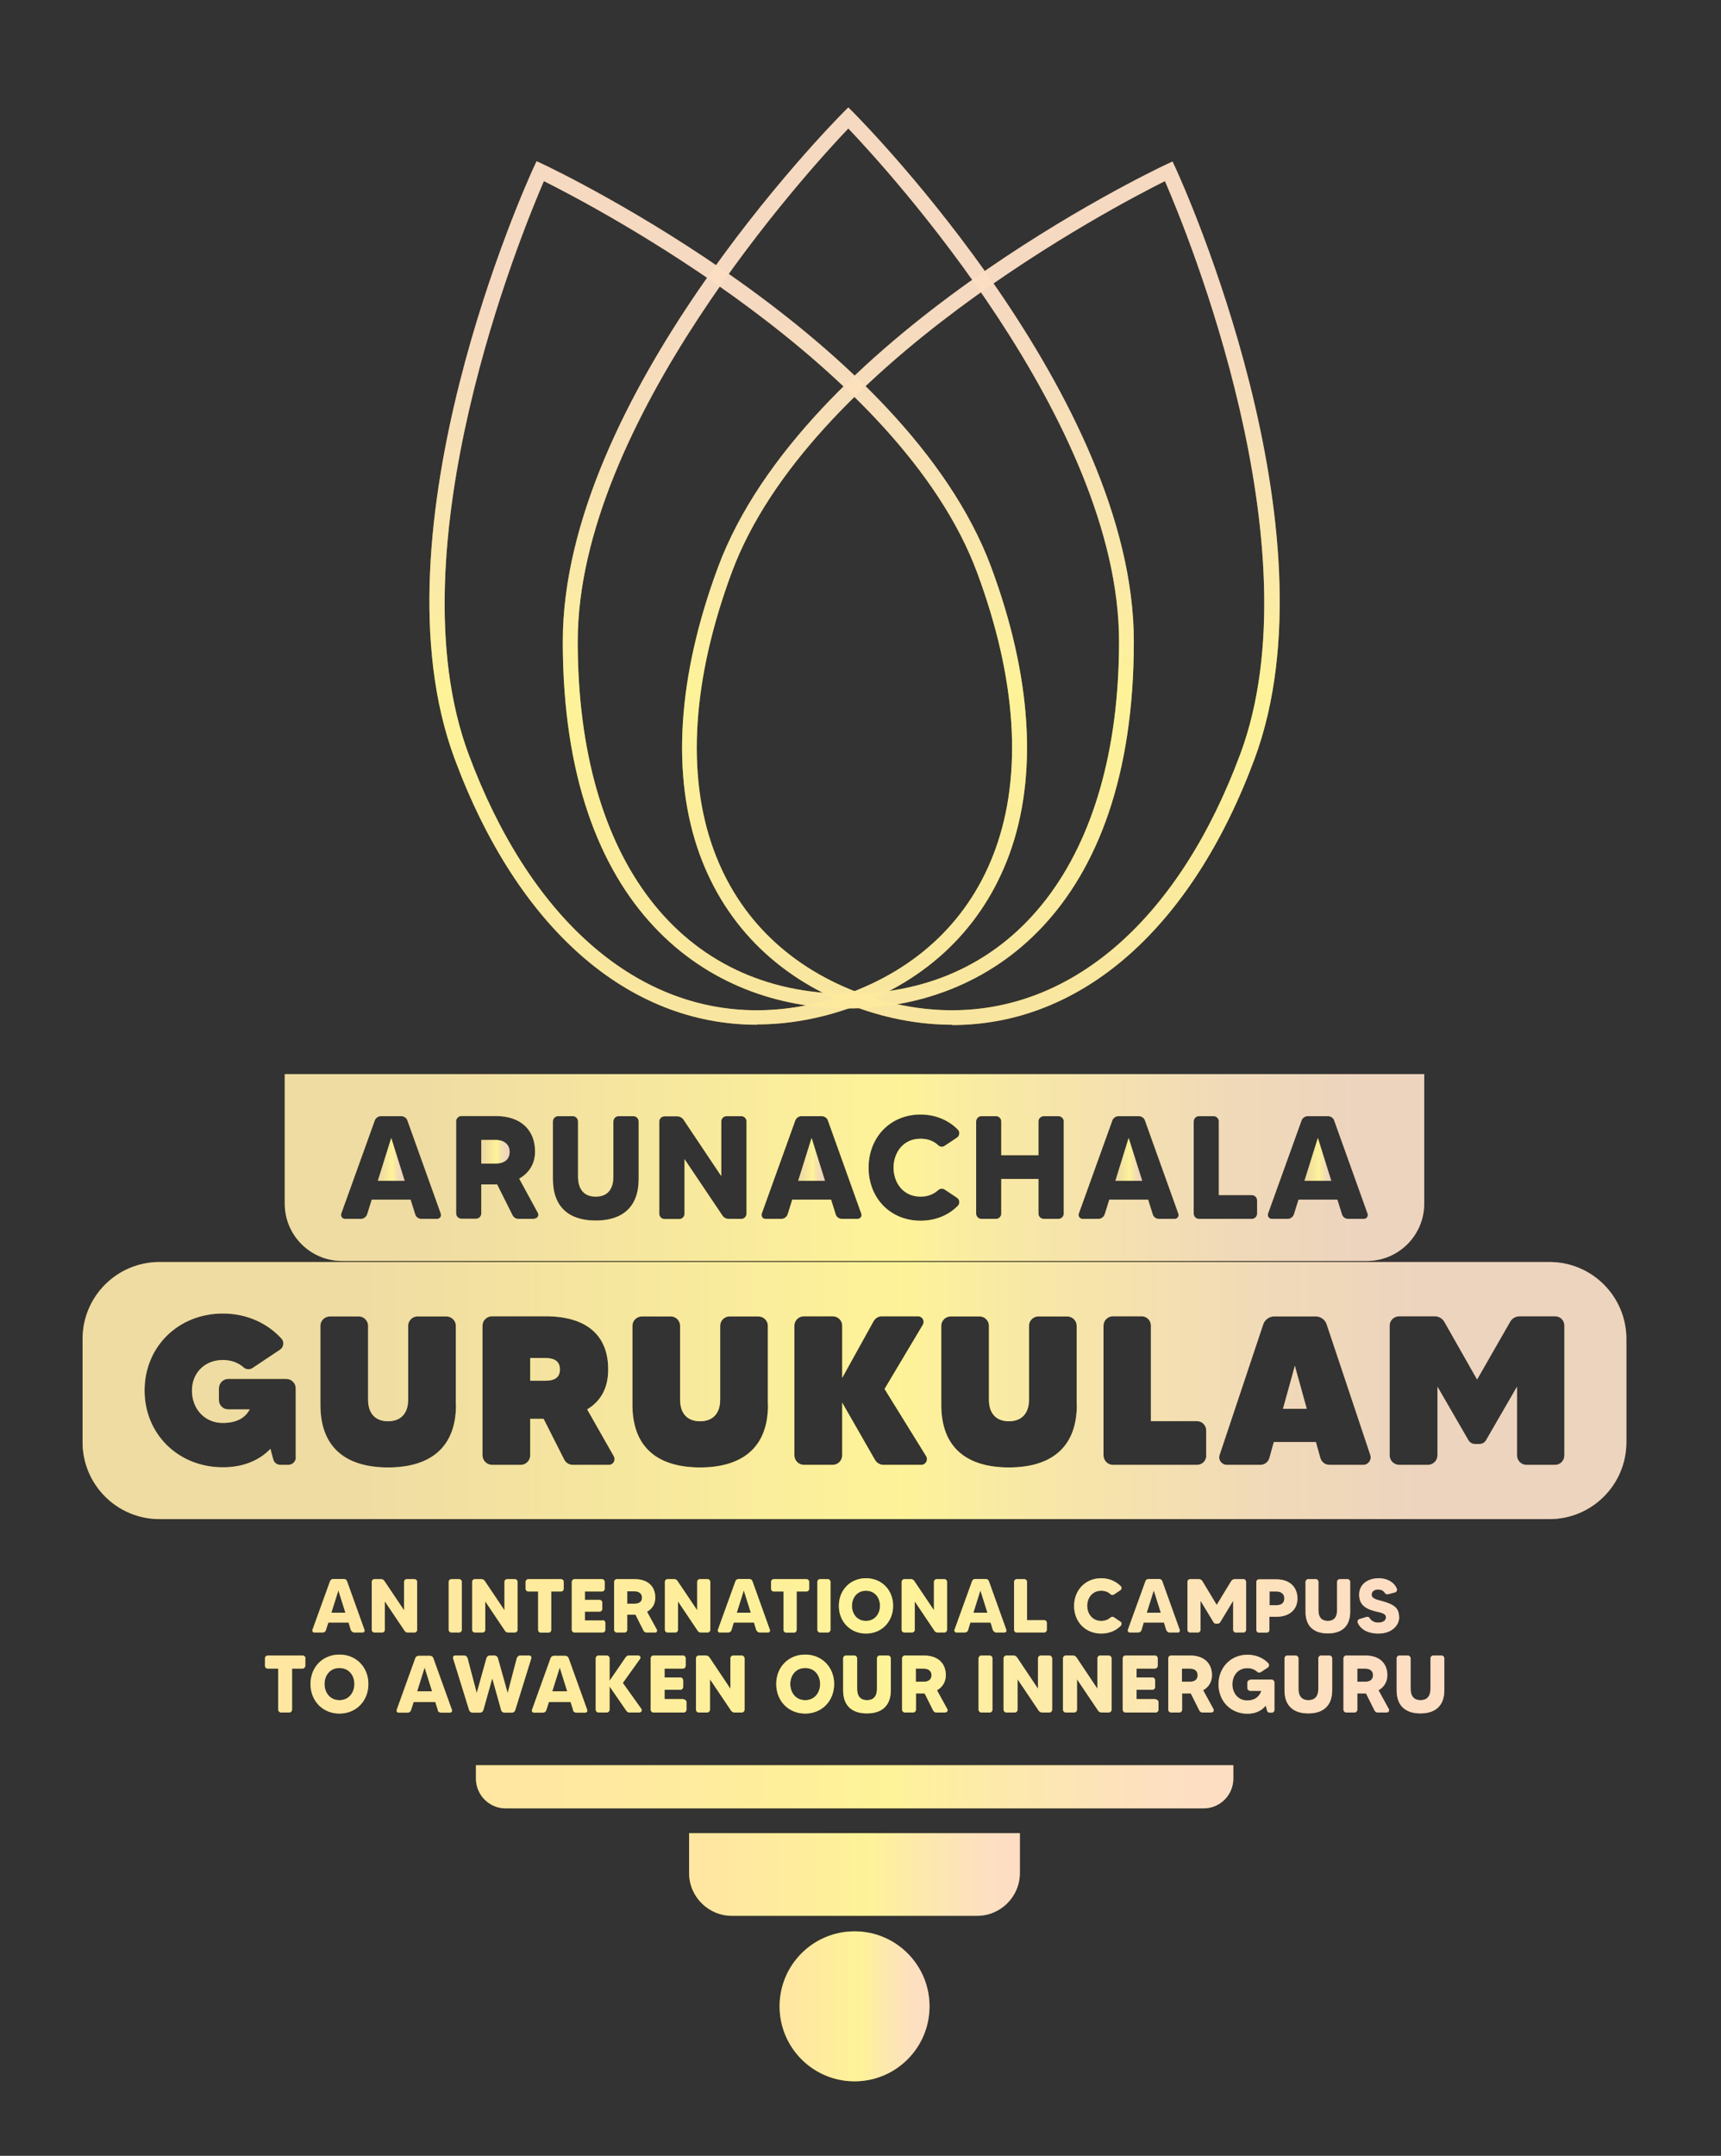 <svg xmlns="http://www.w3.org/2000/svg" xmlns:xlink="http://www.w3.org/1999/xlink" id="Layer_1" viewBox="0 0 112.96 141.46"><rect x="0" y="0" width="112.96" height="141.46" fill="#333333" stroke="none"/><defs><style>      .st0 {        fill: none;      }      .st1 {        fill: url(#linear-gradient2);      }      .st2 {        fill: url(#linear-gradient1);      }      .st3 {        fill: url(#linear-gradient9);      }      .st4 {        fill: url(#linear-gradient3);      }      .st5 {        fill: url(#linear-gradient6);      }      .st6 {        fill: url(#linear-gradient8);      }      .st7 {        fill: url(#linear-gradient7);      }      .st8 {        fill: url(#linear-gradient5);      }      .st9 {        fill: url(#linear-gradient4);      }      .st10 {        fill: url(#linear-gradient31);      }      .st11 {        fill: url(#linear-gradient30);      }      .st12 {        fill: url(#linear-gradient38);      }      .st13 {        fill: url(#linear-gradient32);      }      .st14 {        fill: url(#linear-gradient39);      }      .st15 {        fill: url(#linear-gradient34);      }      .st16 {        fill: url(#linear-gradient37);      }      .st17 {        fill: url(#linear-gradient35);      }      .st18 {        fill: url(#linear-gradient33);      }      .st19 {        fill: url(#linear-gradient36);      }      .st20 {        fill: url(#linear-gradient40);      }      .st21 {        fill: url(#linear-gradient41);      }      .st22 {        fill: url(#linear-gradient42);      }      .st23 {        fill: url(#linear-gradient46);      }      .st24 {        fill: url(#linear-gradient48);      }      .st25 {        fill: url(#linear-gradient43);      }      .st26 {        fill: url(#linear-gradient44);      }      .st27 {        fill: url(#linear-gradient47);      }      .st28 {        fill: url(#linear-gradient45);      }      .st29 {        fill: url(#linear-gradient49);      }      .st30 {        fill: url(#linear-gradient50);      }      .st31 {        fill: url(#linear-gradient51);      }      .st32 {        fill: url(#linear-gradient52);      }      .st33 {        fill: url(#linear-gradient53);      }      .st34 {        fill: url(#linear-gradient54);      }      .st35 {        fill: url(#linear-gradient55);      }      .st36 {        fill: url(#linear-gradient28);      }      .st37 {        fill: url(#linear-gradient29);      }      .st38 {        fill: url(#linear-gradient18);      }      .st39 {        fill: url(#linear-gradient13);      }      .st40 {        fill: url(#linear-gradient12);      }      .st41 {        fill: url(#linear-gradient15);      }      .st42 {        fill: url(#linear-gradient16);      }      .st43 {        fill: url(#linear-gradient11);      }      .st44 {        fill: url(#linear-gradient10);      }      .st45 {        fill: url(#linear-gradient17);      }      .st46 {        fill: url(#linear-gradient14);      }      .st47 {        fill: url(#linear-gradient19);      }      .st48 {        fill: url(#linear-gradient23);      }      .st49 {        fill: url(#linear-gradient22);      }      .st50 {        fill: url(#linear-gradient24);      }      .st51 {        fill: url(#linear-gradient25);      }      .st52 {        fill: url(#linear-gradient21);      }      .st53 {        fill: url(#linear-gradient20);      }      .st54 {        fill: url(#linear-gradient27);      }      .st55 {        fill: url(#linear-gradient26);      }      .st56 {        fill: url(#linear-gradient);      }      .st57 {        fill: #fff;      }      .st58 {        opacity: .59;      }    </style><linearGradient id="linear-gradient" x1="13.41" y1="89.86" x2="98.05" y2="89.86" gradientUnits="userSpaceOnUse"><stop offset=".11" stop-color="#ffc518" stop-opacity=".8"></stop><stop offset=".25" stop-color="#fdcf11" stop-opacity=".87"></stop><stop offset=".54" stop-color="#fce105"></stop><stop offset=".63" stop-color="#fbd221" stop-opacity=".94"></stop><stop offset=".83" stop-color="#fab856" stop-opacity=".84"></stop><stop offset=".94" stop-color="#faaf6b" stop-opacity=".8"></stop></linearGradient><linearGradient id="linear-gradient1" x1="13.41" y1="91.03" x2="98.05" y2="91.03" xlink:href="#linear-gradient"></linearGradient><linearGradient id="linear-gradient2" x1="13.41" y1="91.24" x2="98.05" y2="91.24" xlink:href="#linear-gradient"></linearGradient><linearGradient id="linear-gradient3" x1="55.69" y1="79.7" x2="55.69" y2="16.02" gradientUnits="userSpaceOnUse"><stop offset=".11" stop-color="#ffc518" stop-opacity=".9"></stop><stop offset=".14" stop-color="#fec716" stop-opacity=".91"></stop><stop offset=".54" stop-color="#fce105"></stop><stop offset=".65" stop-color="#fbd026" stop-opacity=".97"></stop><stop offset=".84" stop-color="#fab858" stop-opacity=".92"></stop><stop offset=".94" stop-color="#faaf6b" stop-opacity=".9"></stop></linearGradient><linearGradient id="linear-gradient4" x1="47.8" x2="47.8" y2="16.02" xlink:href="#linear-gradient3"></linearGradient><linearGradient id="linear-gradient5" x1="64.38" x2="64.38" y2="16.02" xlink:href="#linear-gradient3"></linearGradient><linearGradient id="linear-gradient6" x1="52.39" y1="76.08" x2="54.15" y2="76.08" gradientUnits="userSpaceOnUse"><stop offset=".11" stop-color="#ffc518" stop-opacity=".8"></stop><stop offset=".25" stop-color="#fdcf11" stop-opacity=".87"></stop><stop offset=".54" stop-color="#fce105"></stop><stop offset=".63" stop-color="#fbd221" stop-opacity=".94"></stop><stop offset=".83" stop-color="#fab856" stop-opacity=".84"></stop><stop offset=".94" stop-color="#faaf6b" stop-opacity=".8"></stop></linearGradient><linearGradient id="linear-gradient7" x1="24.8" x2="26.56" xlink:href="#linear-gradient6"></linearGradient><linearGradient id="linear-gradient8" x1="31.59" y1="75.57" x2="33.46" y2="75.57" xlink:href="#linear-gradient6"></linearGradient><linearGradient id="linear-gradient9" x1="73.21" x2="74.97" xlink:href="#linear-gradient6"></linearGradient><linearGradient id="linear-gradient10" x1="85.62" x2="87.38" xlink:href="#linear-gradient6"></linearGradient><linearGradient id="linear-gradient11" x1="18.69" y1="76.61" x2="93.49" y2="76.61" xlink:href="#linear-gradient6"></linearGradient><linearGradient id="linear-gradient12" x1="16.47" y1="105.37" x2="94.22" y2="105.37" gradientUnits="userSpaceOnUse"><stop offset=".11" stop-color="#ffc518"></stop><stop offset=".54" stop-color="#fce105"></stop><stop offset=".68" stop-color="#fbcc2e"></stop><stop offset=".85" stop-color="#fab75a"></stop><stop offset=".94" stop-color="#faaf6b"></stop></linearGradient><linearGradient id="linear-gradient13" x1="16.47" x2="94.22" xlink:href="#linear-gradient12"></linearGradient><linearGradient id="linear-gradient14" x1="16.47" x2="94.22" xlink:href="#linear-gradient12"></linearGradient><linearGradient id="linear-gradient15" x1="16.47" x2="94.22" xlink:href="#linear-gradient12"></linearGradient><linearGradient id="linear-gradient16" x1="16.47" x2="94.22" xlink:href="#linear-gradient12"></linearGradient><linearGradient id="linear-gradient17" x1="16.47" x2="94.22" xlink:href="#linear-gradient12"></linearGradient><linearGradient id="linear-gradient18" x1="16.47" x2="94.22" xlink:href="#linear-gradient12"></linearGradient><linearGradient id="linear-gradient19" x1="16.47" x2="94.22" xlink:href="#linear-gradient12"></linearGradient><linearGradient id="linear-gradient20" x1="16.47" x2="94.22" xlink:href="#linear-gradient12"></linearGradient><linearGradient id="linear-gradient21" x1="16.47" x2="94.22" xlink:href="#linear-gradient12"></linearGradient><linearGradient id="linear-gradient22" x2="94.22" xlink:href="#linear-gradient12"></linearGradient><linearGradient id="linear-gradient23" x1="16.47" y1="105.37" x2="94.22" y2="105.37" xlink:href="#linear-gradient12"></linearGradient><linearGradient id="linear-gradient24" x1="16.47" x2="94.22" xlink:href="#linear-gradient12"></linearGradient><linearGradient id="linear-gradient25" x1="16.47" x2="94.22" xlink:href="#linear-gradient12"></linearGradient><linearGradient id="linear-gradient26" x1="16.47" x2="94.22" xlink:href="#linear-gradient12"></linearGradient><linearGradient id="linear-gradient27" x1="16.47" y1="105.37" x2="94.22" y2="105.37" xlink:href="#linear-gradient12"></linearGradient><linearGradient id="linear-gradient28" x1="16.47" x2="94.22" xlink:href="#linear-gradient12"></linearGradient><linearGradient id="linear-gradient29" x1="16.47" x2="94.22" xlink:href="#linear-gradient12"></linearGradient><linearGradient id="linear-gradient30" x1="16.47" x2="94.22" xlink:href="#linear-gradient12"></linearGradient><linearGradient id="linear-gradient31" x1="16.47" y1="105.4" x2="94.22" y2="105.4" xlink:href="#linear-gradient12"></linearGradient><linearGradient id="linear-gradient32" x1="16.47" y1="105.37" x2="94.22" y2="105.37" xlink:href="#linear-gradient12"></linearGradient><linearGradient id="linear-gradient33" x1="16.47" y1="110.5" x2="94.22" y2="110.5" xlink:href="#linear-gradient12"></linearGradient><linearGradient id="linear-gradient34" x1="16.47" y1="110.5" x2="94.22" y2="110.5" xlink:href="#linear-gradient12"></linearGradient><linearGradient id="linear-gradient35" x1="16.47" y1="110.5" x2="94.22" y2="110.5" xlink:href="#linear-gradient12"></linearGradient><linearGradient id="linear-gradient36" x1="16.47" y1="110.5" x2="94.22" y2="110.5" xlink:href="#linear-gradient12"></linearGradient><linearGradient id="linear-gradient37" x1="16.47" y1="110.5" x2="94.22" y2="110.5" xlink:href="#linear-gradient12"></linearGradient><linearGradient id="linear-gradient38" x1="16.47" y1="110.5" x2="94.22" y2="110.5" xlink:href="#linear-gradient12"></linearGradient><linearGradient id="linear-gradient39" x1="16.47" y1="110.5" x2="94.22" y2="110.5" xlink:href="#linear-gradient12"></linearGradient><linearGradient id="linear-gradient40" x1="16.47" y1="110.5" x2="94.22" y2="110.5" xlink:href="#linear-gradient12"></linearGradient><linearGradient id="linear-gradient41" x1="16.47" y1="110.5" x2="94.22" y2="110.5" xlink:href="#linear-gradient12"></linearGradient><linearGradient id="linear-gradient42" x1="16.47" y1="110.53" x2="94.22" y2="110.53" xlink:href="#linear-gradient12"></linearGradient><linearGradient id="linear-gradient43" x1="16.47" y1="110.5" x2="94.22" y2="110.5" xlink:href="#linear-gradient12"></linearGradient><linearGradient id="linear-gradient44" x1="16.47" y1="110.5" x2="94.22" y2="110.5" xlink:href="#linear-gradient12"></linearGradient><linearGradient id="linear-gradient45" x1="16.47" y1="110.5" x2="94.22" y2="110.5" xlink:href="#linear-gradient12"></linearGradient><linearGradient id="linear-gradient46" x1="16.47" y1="110.5" x2="94.22" y2="110.5" xlink:href="#linear-gradient12"></linearGradient><linearGradient id="linear-gradient47" x1="16.47" y1="110.5" x2="94.22" y2="110.5" xlink:href="#linear-gradient12"></linearGradient><linearGradient id="linear-gradient48" x1="16.47" y1="110.5" x2="94.22" y2="110.5" xlink:href="#linear-gradient12"></linearGradient><linearGradient id="linear-gradient49" x1="16.47" y1="110.5" x2="94.22" y2="110.5" xlink:href="#linear-gradient12"></linearGradient><linearGradient id="linear-gradient50" x1="16.47" y1="110.53" x2="94.22" y2="110.53" xlink:href="#linear-gradient12"></linearGradient><linearGradient id="linear-gradient51" x1="16.47" y1="110.5" x2="94.22" y2="110.5" xlink:href="#linear-gradient12"></linearGradient><linearGradient id="linear-gradient52" x1="16.47" y1="110.53" x2="94.22" y2="110.53" xlink:href="#linear-gradient12"></linearGradient><linearGradient id="linear-gradient53" x1="45.23" y1="123" x2="66.94" y2="123" xlink:href="#linear-gradient12"></linearGradient><linearGradient id="linear-gradient54" x1="31.23" y1="117.25" x2="80.95" y2="117.25" xlink:href="#linear-gradient12"></linearGradient><linearGradient id="linear-gradient55" x1="51.17" y1="131.65" x2="61" y2="131.65" xlink:href="#linear-gradient12"></linearGradient></defs><g><path class="st56" d="M35.79,89.11h-.99v1.49h.99c.65,0,.96-.24.96-.74s-.31-.75-.96-.75Z"></path><polygon class="st2" points="84.21 92.44 85.77 92.44 84.99 89.62 84.21 92.44"></polygon><path class="st1" d="M101.7,82.81H10.47c-2.79,0-5.05,2.26-5.05,5.05v6.77c0,2.79,2.26,5.05,5.05,5.05h91.23c2.79,0,5.05-2.26,5.05-5.05v-6.77c0-2.79-2.26-5.05-5.05-5.05ZM19.42,95.62c0,.28-.22.5-.5.5h-.52c-.22,0-.42-.15-.47-.38l-.18-.67c-.72.75-1.77,1.21-3.12,1.21-2.92,0-5.14-2.17-5.14-5.04s2.21-5.05,5.14-5.05c1.56,0,2.92.63,3.84,1.64.21.22.15.58-.1.74l-1.8,1.2c-.2.13-.43.1-.6-.06-.36-.31-.82-.47-1.35-.47-1.16,0-2.02.83-2.02,2,0,1.24.86,2.13,2.02,2.13.84,0,1.45-.28,1.77-.89h-1.41c-.33,0-.61-.26-.61-.61v-.78c0-.33.28-.61.61-.61h3.8c.35,0,.63.28.63.61v4.53ZM29.93,92.18c0,2.9-1.8,4.11-4.46,4.11s-4.44-1.21-4.44-4.11v-5.19c0-.33.28-.61.63-.61h1.89c.33,0,.61.28.61.61v4.86c0,.89.47,1.41,1.31,1.41s1.32-.52,1.32-1.41v-4.86c0-.33.28-.61.61-.61h1.89c.35,0,.63.28.63.61v5.19ZM39.97,96.12h-2.38c-.24,0-.46-.14-.56-.35l-1.35-2.67h-.88v2.39c0,.35-.28.63-.61.63h-1.89c-.35,0-.63-.28-.63-.63v-8.51c0-.33.28-.61.63-.61h3.5c2.7,0,4.12,1.24,4.12,3.49,0,1.24-.5,2.09-1.38,2.62l1.75,3.08c.14.25-.04.56-.32.56ZM50.41,92.18c0,2.9-1.8,4.11-4.46,4.11s-4.44-1.21-4.44-4.11v-5.19c0-.33.28-.61.63-.61h1.89c.33,0,.61.28.61.61v4.86c0,.89.47,1.41,1.31,1.41s1.32-.52,1.32-1.41v-4.86c0-.33.28-.61.61-.61h1.89c.35,0,.63.28.63.61v5.19ZM60.47,96.12h-2.49c-.22,0-.43-.13-.54-.31l-2.16-3.77v3.45c0,.35-.28.63-.63.63h-1.88c-.35,0-.63-.28-.63-.63v-8.51c0-.33.28-.61.63-.61h1.88c.35,0,.63.28.63.61v3.43l2.06-3.72c.11-.19.31-.32.54-.32h2.38c.28,0,.46.32.31.56l-2.51,4.21,2.73,4.41c.15.25-.03.57-.32.57ZM70.68,92.18c0,2.9-1.8,4.11-4.46,4.11s-4.44-1.21-4.44-4.11v-5.19c0-.33.28-.61.63-.61h1.89c.33,0,.61.28.61.61v4.86c0,.89.47,1.41,1.31,1.41s1.32-.52,1.32-1.41v-4.86c0-.33.28-.61.61-.61h1.89c.35,0,.63.28.63.61v5.19ZM79.18,95.49c0,.35-.26.63-.61.63h-5.53c-.33,0-.61-.28-.61-.63v-8.51c0-.33.28-.61.61-.61h1.89c.35,0,.61.28.61.61v6.27h3.02c.35,0,.61.28.61.61v1.63ZM89.47,96.12h-2.21c-.28,0-.52-.18-.6-.46l-.29-1.04h-2.76l-.29,1.04c-.07.28-.32.46-.6.46h-2.2c-.33,0-.58-.33-.47-.65l2.87-8.59c.11-.29.39-.5.71-.5h2.73c.32,0,.61.21.71.5l2.87,8.59c.11.32-.13.65-.46.65ZM102.68,95.49c0,.35-.26.63-.61.63h-1.89c-.33,0-.61-.28-.61-.63v-4.5l-2.03,3.51c-.08.15-.25.25-.43.25h-.31c-.17,0-.33-.1-.42-.25l-2.03-3.51v4.5c0,.35-.28.63-.63.63h-1.88c-.35,0-.63-.28-.63-.63v-8.51c0-.33.28-.61.63-.61h2.33c.26,0,.51.14.64.38l2.14,3.77,2.16-3.77c.12-.24.38-.38.64-.38h2.32c.35,0,.61.28.61.61v8.51Z"></path></g><g><path class="st4" d="M55.68,66.17c-9.06,0-18.74-6.32-18.74-24.08,0-16.01,17.64-33.93,18.39-34.69l.35-.35.35.35c.75.76,18.39,18.68,18.39,34.69,0,17.75-9.68,24.08-18.74,24.08ZM55.68,8.43c-2.52,2.64-17.76,19.26-17.76,33.66s6.81,23.12,17.76,23.12c10.96,0,17.77-8.86,17.77-23.12,0-14.41-15.25-31.02-17.77-33.66Z"></path><path class="st9" d="M49.68,67.24c-8.49,0-15.72-6.36-19.84-17.45-5.59-15.05,4.73-37.8,5.17-38.76l.21-.45.45.21c.97.46,23.8,11.39,29.39,26.43,2.66,7.17,3.07,13.69,1.19,18.84-1.75,4.78-5.34,8.26-10.4,10.06-2.05.73-4.13,1.1-6.17,1.1ZM35.7,11.88c-1.44,3.33-9.97,24.05-4.95,37.59,3.97,10.69,10.87,16.82,18.92,16.82,1.93,0,3.9-.35,5.84-1.04,4.77-1.7,8.17-4.98,9.81-9.49,1.81-4.95,1.4-11.24-1.19-18.2-5.03-13.54-25.15-24.04-28.44-25.68Z"></path><path class="st8" d="M62.5,67.24s0,0,0,0c-2.05,0-4.12-.37-6.17-1.1-5.06-1.8-8.65-5.28-10.4-10.06-1.88-5.16-1.47-11.67,1.19-18.84,5.59-15.05,28.42-25.98,29.39-26.43l.45-.21.21.45c.44.96,10.76,23.71,5.17,38.76-4.12,11.09-11.35,17.45-19.84,17.45ZM76.47,11.88c-3.29,1.64-23.41,12.14-28.44,25.68-2.58,6.96-3,13.25-1.19,18.2,1.64,4.5,5.04,7.78,9.81,9.49,1.94.69,3.91,1.04,5.84,1.04,8.06,0,14.95-6.13,18.92-16.82,5.03-13.54-3.5-34.26-4.95-37.59Z"></path></g><g><polygon class="st5" points="52.39 77.48 54.15 77.48 53.27 74.67 52.39 77.48"></polygon><polygon class="st7" points="24.8 77.48 26.56 77.48 25.68 74.67 24.8 77.48"></polygon><path class="st6" d="M32.53,74.8h-.94v1.55h.94c.48,0,.92-.2.92-.77,0-.5-.38-.78-.92-.78Z"></path><polygon class="st3" points="73.21 77.48 74.97 77.48 74.08 74.67 73.21 77.48"></polygon><polygon class="st44" points="85.62 77.48 87.38 77.48 86.5 74.67 85.62 77.48"></polygon><path class="st43" d="M89.72,70.48H18.69v8.5c0,2.08,1.69,3.76,3.76,3.76h67.27c2.08,0,3.76-1.69,3.76-3.76v-8.5h-3.76ZM28.7,79.98h-1.04c-.19,0-.36-.12-.41-.3l-.3-.96h-2.55l-.3.96c-.06.17-.22.3-.41.3h-1.05c-.17,0-.3-.17-.24-.35l2.2-6.11c.06-.16.22-.28.4-.28h1.34c.18,0,.35.12.4.28l2.19,6.11c.07.17-.06.35-.24.35ZM35.08,79.98h-1.06c-.16,0-.31-.1-.38-.24l-1.01-2.02s-.07,0-.1,0h-.94v1.9c0,.19-.15.35-.34.35h-.96c-.19,0-.35-.15-.35-.35v-6.04c0-.19.15-.35.35-.35h2.24c1.71,0,2.59.97,2.59,2.33,0,.8-.39,1.41-1.04,1.78l1.22,2.24c.1.17-.03.38-.22.38ZM41.92,77.36c0,1.84-1.06,2.73-2.82,2.73s-2.81-.89-2.81-2.73v-3.77c0-.19.15-.35.34-.35h.97c.18,0,.34.15.34.35v3.6c0,.89.43,1.33,1.16,1.33s1.16-.43,1.16-1.33v-3.6c0-.19.15-.35.35-.35h.96c.19,0,.35.15.35.35v3.77ZM49,79.63c0,.19-.15.35-.34.35h-.83c-.17,0-.34-.09-.42-.23l-2.48-3.69v3.58c0,.19-.15.35-.34.35h-.97c-.19,0-.35-.15-.35-.35v-6.04c0-.19.15-.35.35-.35h.83c.17,0,.33.09.42.23l2.47,3.69v-3.58c0-.19.15-.35.35-.35h.97c.18,0,.34.15.34.35v6.04ZM56.3,79.98h-1.04c-.19,0-.36-.12-.41-.3l-.3-.96h-2.55l-.3.96c-.06.17-.22.3-.41.3h-1.05c-.17,0-.3-.17-.24-.35l2.2-6.11c.06-.16.22-.28.4-.28h1.34c.18,0,.35.12.4.28l2.19,6.11c.07.17-.06.35-.24.35ZM60.42,78.52c.49,0,.88-.17,1.16-.43.13-.11.29-.12.42-.04l.81.54c.18.12.21.37.06.53-.61.62-1.46.98-2.45.98-1.99,0-3.41-1.49-3.41-3.48s1.42-3.49,3.41-3.49c.99,0,1.85.38,2.45.99.15.15.12.41-.06.53l-.81.54c-.13.09-.3.07-.42-.04-.28-.27-.67-.43-1.16-.43-1.17,0-1.77.95-1.77,1.9s.6,1.9,1.77,1.9ZM69.82,79.63c0,.19-.15.35-.35.35h-.96c-.19,0-.35-.15-.35-.35v-2.27h-2.44v2.27c0,.19-.15.35-.34.35h-.97c-.18,0-.34-.15-.34-.35v-6.04c0-.19.15-.35.34-.35h.97c.18,0,.34.15.34.35v2.21h2.44v-2.21c0-.19.15-.35.35-.35h.96c.19,0,.35.15.35.35v6.04ZM77.11,79.98h-1.04c-.19,0-.36-.12-.41-.3l-.3-.96h-2.55l-.3.96c-.06.17-.22.3-.41.3h-1.05c-.17,0-.3-.17-.24-.35l2.2-6.11c.06-.16.22-.28.4-.28h1.34c.18,0,.35.12.4.28l2.19,6.11c.07.17-.06.35-.24.35ZM82.51,79.63c0,.19-.15.35-.34.35h-3.48c-.18,0-.34-.15-.34-.35v-6.04c0-.19.15-.35.34-.35h.97c.18,0,.34.15.34.35v4.83h2.17c.18,0,.34.15.34.35v.87ZM89.53,79.98h-1.04c-.19,0-.36-.12-.41-.3l-.3-.96h-2.55l-.3.96c-.06.17-.22.3-.41.3h-1.05c-.17,0-.3-.17-.24-.35l2.2-6.11c.06-.16.22-.28.4-.28h1.34c.18,0,.35.12.4.28l2.19,6.11c.07.17-.06.35-.24.35Z"></path></g><g><path class="st40" d="M23.03,106.97l-.15-.5h-1.33l-.16.5c-.03.09-.11.15-.21.15h-.55c-.09,0-.15-.09-.12-.18l1.15-3.18c.03-.09.12-.15.21-.15h.7c.1,0,.18.06.21.15l1.14,3.18c.04.09-.03.18-.12.18h-.54c-.1,0-.19-.07-.22-.15ZM22.67,105.82l-.46-1.46-.46,1.46h.92Z"></path><path class="st39" d="M26.7,103.62h.5c.1,0,.18.08.18.18v3.14c0,.1-.08.18-.18.18h-.43c-.09,0-.18-.04-.22-.12l-1.29-1.92v1.86c0,.1-.08.18-.18.18h-.5c-.1,0-.18-.08-.18-.18v-3.14c0-.1.08-.18.18-.18h.43c.09,0,.17.04.22.12l1.29,1.92v-1.86c0-.1.08-.18.18-.18Z"></path><path class="st46" d="M29.63,103.62h.5c.1,0,.18.08.18.18v3.14c0,.1-.08.18-.18.18h-.5c-.1,0-.18-.08-.18-.18v-3.14c0-.1.08-.18.18-.18Z"></path><path class="st41" d="M33.29,103.62h.5c.1,0,.18.08.18.18v3.14c0,.1-.08.18-.18.18h-.43c-.09,0-.18-.04-.22-.12l-1.29-1.92v1.86c0,.1-.08.18-.18.18h-.5c-.1,0-.18-.08-.18-.18v-3.14c0-.1.08-.18.18-.18h.43c.09,0,.17.04.22.12l1.29,1.92v-1.86c0-.1.08-.18.18-.18Z"></path><path class="st42" d="M37,103.8v.45c0,.1-.08.18-.18.18h-.64v2.52c0,.1-.08.18-.18.18h-.5c-.1,0-.18-.08-.18-.18v-2.52h-.64c-.1,0-.18-.08-.18-.18v-.45c0-.1.08-.18.18-.18h2.14c.1,0,.18.08.18.18Z"></path><path class="st45" d="M39.55,106.31c.1,0,.18.08.18.18v.45c0,.1-.08.18-.18.18h-1.84c-.1,0-.18-.08-.18-.18v-3.14c0-.1.08-.18.18-.18h1.8c.1,0,.18.08.18.18v.45c0,.1-.08.18-.18.18h-1.12v.55h.96c.1,0,.18.08.18.18v.41c0,.1-.08.18-.18.18h-.96v.58h1.17Z"></path><path class="st38" d="M42.99,107.12h-.55c-.09,0-.16-.05-.2-.12l-.53-1.05s-.04,0-.05,0h-.49v.99c0,.1-.08.18-.18.18h-.5c-.1,0-.18-.08-.18-.18v-3.14c0-.1.08-.18.18-.18h1.17c.89,0,1.35.5,1.35,1.21,0,.42-.2.74-.54.93l.64,1.17c.05.09-.01.2-.12.2ZM41.17,105.23h.49c.25,0,.48-.1.48-.4,0-.26-.2-.41-.48-.41h-.49v.81Z"></path><path class="st47" d="M45.94,103.62h.5c.1,0,.18.08.18.18v3.14c0,.1-.08.18-.18.18h-.43c-.09,0-.18-.04-.22-.12l-1.29-1.92v1.86c0,.1-.08.18-.18.18h-.5c-.1,0-.18-.08-.18-.18v-3.14c0-.1.08-.18.18-.18h.43c.09,0,.17.04.22.12l1.29,1.92v-1.86c0-.1.08-.18.18-.18Z"></path><path class="st53" d="M49.64,106.97l-.15-.5h-1.33l-.15.5c-.03.09-.12.15-.22.15h-.55c-.09,0-.15-.09-.12-.18l1.15-3.18c.03-.09.12-.15.21-.15h.7c.1,0,.18.06.21.15l1.14,3.18c.04.09-.03.18-.12.18h-.54c-.1,0-.19-.07-.22-.15ZM49.28,105.82l-.46-1.46-.46,1.46h.92Z"></path><path class="st52" d="M53.11,103.8v.45c0,.1-.08.18-.18.18h-.64v2.52c0,.1-.08.18-.18.18h-.5c-.1,0-.18-.08-.18-.18v-2.52h-.64c-.1,0-.18-.08-.18-.18v-.45c0-.1.08-.18.18-.18h2.14c.1,0,.18.08.18.18Z"></path><path class="st49" d="M53.83,103.62h.5c.1,0,.18.08.18.18v3.14c0,.1-.08.18-.18.18h-.5c-.1,0-.18-.08-.18-.18v-3.14c0-.1.08-.18.18-.18Z"></path><path class="st48" d="M58.62,105.37c0,1.04-.75,1.82-1.78,1.82s-1.78-.78-1.78-1.82.75-1.81,1.78-1.81,1.78.77,1.78,1.81ZM57.76,105.37c0-.5-.31-.99-.92-.99s-.92.49-.92.99.31.99.92.99.92-.5.92-.99Z"></path><path class="st50" d="M61.48,103.62h.5c.1,0,.18.08.18.18v3.14c0,.1-.08.18-.18.18h-.43c-.09,0-.18-.04-.22-.12l-1.29-1.92v1.86c0,.1-.08.18-.18.18h-.5c-.1,0-.18-.08-.18-.18v-3.14c0-.1.08-.18.18-.18h.43c.09,0,.17.04.22.12l1.29,1.92v-1.86c0-.1.08-.18.18-.18Z"></path><path class="st51" d="M65.17,106.97l-.15-.5h-1.33l-.15.5c-.03.09-.12.15-.22.15h-.54c-.09,0-.16-.09-.13-.18l1.15-3.18c.03-.09.11-.15.21-.15h.69c.1,0,.18.06.21.15l1.14,3.18c.04.09-.03.18-.12.18h-.54c-.1,0-.18-.07-.21-.15ZM64.81,105.82l-.46-1.46-.46,1.46h.92Z"></path><path class="st55" d="M68.54,106.31c.1,0,.17.08.17.18v.45c0,.1-.08.18-.17.18h-1.81c-.1,0-.17-.08-.17-.18v-3.14c0-.1.08-.18.17-.18h.5c.1,0,.18.08.18.18v2.51h1.13Z"></path><path class="st54" d="M72.89,106.14c.07-.06.15-.07.22-.02l.42.28c.1.06.11.19.03.28-.31.32-.76.51-1.28.51-1.04,0-1.78-.77-1.78-1.81s.74-1.82,1.78-1.82c.52,0,.96.2,1.28.52.08.08.07.21-.03.27l-.42.28c-.07.04-.15.04-.22-.02-.14-.14-.35-.23-.61-.23-.61,0-.92.5-.92.99s.31.99.92.99c.26,0,.46-.09.61-.22Z"></path><path class="st36" d="M76.55,106.97l-.15-.5h-1.33l-.15.5c-.03.09-.12.15-.22.15h-.54c-.09,0-.16-.09-.13-.18l1.15-3.18c.03-.09.11-.15.21-.15h.69c.1,0,.18.06.21.15l1.14,3.18c.04.09-.03.18-.12.18h-.54c-.1,0-.18-.07-.21-.15ZM76.19,105.82l-.46-1.46-.46,1.46h.92Z"></path><path class="st37" d="M81.04,103.62h.58c.1,0,.17.08.17.18v3.14c0,.1-.08.18-.17.18h-.51c-.1,0-.17-.08-.17-.18v-1.9l-.86,1.42c-.04.05-.09.08-.15.08h-.12c-.06,0-.12-.03-.15-.08l-.86-1.42v1.9c0,.1-.08.18-.18.18h-.5c-.1,0-.18-.08-.18-.18v-3.14c0-.1.08-.18.18-.18h.57c.1,0,.18.05.23.13l.94,1.56.95-1.56c.05-.08.14-.13.23-.13Z"></path><path class="st11" d="M85.16,104.88c0,.83-.63,1.21-1.39,1.21h-.45v.86c0,.1-.08.18-.18.18h-.5c-.1,0-.18-.08-.18-.18v-3.14c0-.1.08-.18.18-.18h1.13c.87,0,1.39.5,1.39,1.26ZM84.3,104.88c0-.27-.19-.45-.52-.45h-.45v.9h.45c.31,0,.52-.14.52-.45Z"></path><path class="st10" d="M88.44,103.62c.1,0,.18.08.18.18v1.96c0,.96-.55,1.42-1.47,1.42s-1.46-.47-1.46-1.42v-1.96c0-.1.08-.18.17-.18h.5c.1,0,.18.08.18.18v1.87c0,.47.23.69.61.69s.61-.22.61-.69v-1.87c0-.1.08-.18.18-.18h.5Z"></path><path class="st13" d="M91.84,106.1c0,.57-.5,1.09-1.37,1.09-.58,0-1.13-.2-1.35-.71-.04-.1.01-.21.11-.24l.46-.14c.08-.02.17,0,.21.08.09.15.27.29.56.29s.51-.12.51-.35c0-.26-.34-.3-.74-.4-.7-.18-1.02-.5-1.02-1.08,0-.68.56-1.08,1.29-1.08.53,0,.99.24,1.18.68.04.1-.01.22-.12.25l-.46.12c-.08.01-.15-.01-.2-.08-.07-.12-.21-.23-.45-.23-.25,0-.42.13-.42.34,0,.28.42.34.69.42.86.24,1.11.5,1.11,1.06Z"></path><path class="st18" d="M20.04,108.82v.48c0,.1-.09.19-.19.19h-.68v2.69c0,.11-.09.19-.19.19h-.53c-.1,0-.19-.09-.19-.19v-2.69h-.68c-.11,0-.19-.09-.19-.19v-.48c0-.11.09-.19.19-.19h2.28c.11,0,.19.09.19.19Z"></path><path class="st15" d="M24.18,110.5c0,1.11-.8,1.94-1.9,1.94s-1.9-.83-1.9-1.94.8-1.93,1.9-1.93,1.9.83,1.9,1.93ZM23.26,110.5c0-.53-.33-1.05-.98-1.05s-.98.52-.98,1.05.33,1.06.98,1.06.98-.53.98-1.06Z"></path><path class="st17" d="M28.74,112.21l-.17-.53h-1.42l-.17.53c-.03.1-.12.17-.23.17h-.58c-.1,0-.17-.1-.13-.19l1.22-3.39c.03-.09.12-.15.22-.15h.74c.1,0,.19.06.22.15l1.22,3.39c.04.1-.03.19-.13.19h-.58c-.11,0-.2-.07-.23-.17ZM28.36,110.98l-.49-1.56-.49,1.56h.98Z"></path><path class="st19" d="M34.15,108.63h.58c.1,0,.17.09.14.19l-1.05,3.39c-.03.1-.12.17-.22.17h-.49c-.1,0-.2-.07-.22-.18l-.58-2.07-.58,2.07c-.03.11-.12.18-.23.18h-.48c-.11,0-.2-.07-.23-.17l-1.05-3.39c-.03-.1.04-.19.14-.19h.58c.11,0,.2.07.23.18l.6,2.28.64-2.29c.03-.1.12-.17.23-.17h.29c.11,0,.2.07.23.17l.64,2.29.6-2.28c.03-.1.12-.18.23-.18Z"></path><path class="st16" d="M37.62,112.21l-.17-.53h-1.42l-.17.53c-.03.1-.12.17-.23.17h-.58c-.1,0-.17-.1-.13-.19l1.22-3.39c.03-.09.12-.15.22-.15h.74c.1,0,.19.06.22.15l1.22,3.39c.04.1-.03.19-.13.19h-.58c-.11,0-.2-.07-.23-.17ZM37.23,110.98l-.49-1.56-.49,1.56h.98Z"></path><path class="st12" d="M41.98,112.37h-.66c-.08,0-.15-.04-.2-.1l-1.11-1.61v1.52c0,.11-.09.19-.19.19h-.53c-.11,0-.19-.09-.19-.19v-3.36c0-.11.09-.19.19-.19h.53c.11,0,.19.09.19.19v1.47l1.07-1.56c.05-.06.12-.1.2-.1h.61c.12,0,.19.13.12.22l-1.13,1.58,1.22,1.71c.06.09,0,.22-.12.22Z"></path><path class="st14" d="M44.87,111.51c.11,0,.19.09.19.19v.48c0,.11-.09.19-.19.19h-1.97c-.11,0-.19-.09-.19-.19v-3.36c0-.11.09-.19.19-.19h1.92c.11,0,.19.09.19.19v.48c0,.1-.09.19-.19.19h-1.2v.58h1.03c.11,0,.19.09.19.19v.43c0,.11-.09.19-.19.19h-1.03v.61h1.24Z"></path><path class="st20" d="M48.14,108.63h.54c.1,0,.19.09.19.19v3.36c0,.11-.09.19-.19.19h-.46c-.1,0-.19-.05-.24-.13l-1.38-2.05v1.99c0,.11-.09.19-.19.19h-.54c-.11,0-.19-.09-.19-.19v-3.36c0-.11.09-.19.19-.19h.46c.1,0,.18.05.24.13l1.37,2.05v-1.99c0-.11.09-.19.19-.19Z"></path><path class="st21" d="M54.75,110.5c0,1.11-.8,1.94-1.9,1.94s-1.9-.83-1.9-1.94.8-1.93,1.9-1.93,1.9.83,1.9,1.93ZM53.83,110.5c0-.53-.33-1.05-.98-1.05s-.98.52-.98,1.05.33,1.06.98,1.06.98-.53.98-1.06Z"></path><path class="st22" d="M58.28,108.63c.11,0,.19.09.19.19v2.09c0,1.02-.59,1.52-1.57,1.52s-1.56-.5-1.56-1.52v-2.09c0-.11.09-.19.19-.19h.54c.1,0,.19.09.19.19v2c0,.5.24.74.65.74s.65-.24.65-.74v-2c0-.11.09-.19.19-.19h.53Z"></path><path class="st25" d="M62.05,112.37h-.59c-.09,0-.17-.05-.21-.13l-.56-1.12s-.04,0-.05,0h-.52v1.06c0,.11-.09.19-.19.19h-.53c-.11,0-.19-.09-.19-.19v-3.36c0-.11.09-.19.19-.19h1.24c.95,0,1.44.54,1.44,1.29,0,.44-.22.79-.58.99l.68,1.24c.05.1-.02.21-.12.21ZM60.11,110.35h.52c.27,0,.51-.11.51-.43,0-.28-.21-.43-.51-.43h-.52v.86Z"></path><path class="st26" d="M64.42,108.63h.53c.11,0,.19.09.19.19v3.36c0,.11-.09.19-.19.19h-.53c-.11,0-.19-.09-.19-.19v-3.36c0-.11.09-.19.19-.19Z"></path><path class="st28" d="M68.33,108.63h.54c.1,0,.19.09.19.19v3.36c0,.11-.09.19-.19.19h-.46c-.1,0-.19-.05-.24-.13l-1.38-2.05v1.99c0,.11-.09.19-.19.19h-.54c-.11,0-.19-.09-.19-.19v-3.36c0-.11.09-.19.19-.19h.46c.1,0,.18.05.24.13l1.37,2.05v-1.99c0-.11.09-.19.19-.19Z"></path><path class="st23" d="M72.23,108.63h.54c.1,0,.19.09.19.19v3.36c0,.11-.09.19-.19.19h-.46c-.1,0-.19-.05-.24-.13l-1.38-2.05v1.99c0,.11-.09.19-.19.19h-.54c-.11,0-.19-.09-.19-.19v-3.36c0-.11.09-.19.19-.19h.46c.1,0,.18.05.24.13l1.37,2.05v-1.99c0-.11.09-.19.19-.19Z"></path><path class="st27" d="M75.85,111.51c.11,0,.19.09.19.19v.48c0,.11-.09.19-.19.19h-1.97c-.11,0-.19-.09-.19-.19v-3.36c0-.11.09-.19.19-.19h1.92c.11,0,.19.09.19.19v.48c0,.1-.09.19-.19.19h-1.2v.58h1.03c.11,0,.19.09.19.19v.43c0,.11-.09.19-.19.19h-1.03v.61h1.24Z"></path><path class="st24" d="M79.52,112.37h-.59c-.09,0-.17-.05-.21-.13l-.56-1.12s-.04,0-.05,0h-.52v1.06c0,.11-.09.19-.19.19h-.53c-.11,0-.19-.09-.19-.19v-3.36c0-.11.09-.19.19-.19h1.24c.95,0,1.44.54,1.44,1.29,0,.44-.22.79-.58.99l.68,1.24c.05.1-.02.21-.12.21ZM77.58,110.35h.52c.27,0,.51-.11.51-.43,0-.28-.21-.43-.51-.43h-.52v.86Z"></path><path class="st29" d="M82.07,110.21h1.39c.1,0,.19.09.19.19v1.81c0,.09-.08.17-.17.17h-.15c-.07,0-.14-.05-.16-.12l-.09-.34c-.27.33-.66.53-1.2.53-1.11,0-1.9-.83-1.9-1.93s.8-1.94,1.9-1.94c.55,0,1.03.21,1.36.55.08.09.07.23-.03.29l-.45.3c-.07.05-.17.04-.24-.02-.16-.15-.37-.24-.65-.24-.65,0-.98.53-.98,1.06s.33,1.06.98,1.06c.51,0,.8-.27.92-.63h-.73c-.1,0-.19-.09-.19-.19v-.34c0-.11.09-.19.19-.19Z"></path><path class="st30" d="M87.25,108.63c.11,0,.19.09.19.19v2.09c0,1.02-.59,1.52-1.57,1.52s-1.56-.5-1.56-1.52v-2.09c0-.11.09-.19.19-.19h.54c.1,0,.19.09.19.19v2c0,.5.24.74.65.74s.65-.24.65-.74v-2c0-.11.09-.19.19-.19h.53Z"></path><path class="st31" d="M91.02,112.37h-.59c-.09,0-.17-.05-.21-.13l-.56-1.12s-.04,0-.05,0h-.52v1.06c0,.11-.09.19-.19.19h-.53c-.11,0-.19-.09-.19-.19v-3.36c0-.11.09-.19.19-.19h1.25c.95,0,1.44.54,1.44,1.29,0,.44-.22.79-.58.99l.68,1.24c.05.1-.02.21-.12.21ZM89.09,110.35h.52c.27,0,.51-.11.51-.43,0-.28-.21-.43-.51-.43h-.52v.86Z"></path><path class="st32" d="M94.61,108.63c.11,0,.19.09.19.19v2.09c0,1.02-.59,1.52-1.57,1.52s-1.56-.5-1.56-1.52v-2.09c0-.11.09-.19.19-.19h.54c.1,0,.19.09.19.19v2c0,.5.24.74.65.74s.65-.24.65-.74v-2c0-.11.09-.19.19-.19h.53Z"></path></g><path class="st33" d="M45.23,120.29h21.71v2.61c0,1.55-1.26,2.81-2.81,2.81h-16.09c-1.55,0-2.81-1.26-2.81-2.81v-2.61Z"></path><path class="st34" d="M31.23,115.83h49.72v.88c0,1.08-.88,1.95-1.95,1.95h-45.81c-1.08,0-1.95-.88-1.95-1.95v-.88h0Z"></path><path class="st0" d="M19.1,99.32h73.97c3.64,0,6.59,2.95,6.59,6.59v8.77H12.51v-8.77c0-3.64,2.95-6.59,6.59-6.59Z" transform="translate(112.17 213.99) rotate(180)"></path><circle class="st35" cx="56.09" cy="131.65" r="4.92"></circle><g class="st58"><g><path class="st57" d="M35.79,89.11h-.99v1.49h.99c.65,0,.96-.24.96-.74s-.31-.75-.96-.75Z"></path><polygon class="st57" points="84.21 92.44 85.77 92.44 84.99 89.62 84.21 92.44"></polygon><path class="st57" d="M101.7,82.81H10.47c-2.79,0-5.05,2.26-5.05,5.05v6.77c0,2.79,2.26,5.05,5.05,5.05h91.23c2.79,0,5.05-2.26,5.05-5.05v-6.77c0-2.79-2.26-5.05-5.05-5.05ZM19.42,95.62c0,.28-.22.5-.5.5h-.52c-.22,0-.42-.15-.47-.38l-.18-.67c-.72.75-1.77,1.21-3.12,1.21-2.92,0-5.14-2.17-5.14-5.04s2.21-5.05,5.14-5.05c1.56,0,2.92.63,3.84,1.64.21.22.15.58-.1.74l-1.8,1.2c-.2.13-.43.1-.6-.06-.36-.31-.82-.47-1.35-.47-1.16,0-2.02.83-2.02,2,0,1.24.86,2.13,2.02,2.13.84,0,1.45-.28,1.77-.89h-1.41c-.33,0-.61-.26-.61-.61v-.78c0-.33.28-.61.61-.61h3.8c.35,0,.63.28.63.61v4.53ZM29.93,92.18c0,2.9-1.8,4.11-4.46,4.11s-4.44-1.21-4.44-4.11v-5.19c0-.33.28-.61.63-.61h1.89c.33,0,.61.28.61.61v4.86c0,.89.47,1.41,1.31,1.41s1.32-.52,1.32-1.41v-4.86c0-.33.28-.61.61-.61h1.89c.35,0,.63.28.63.61v5.19ZM39.97,96.12h-2.38c-.24,0-.46-.14-.56-.35l-1.35-2.67h-.88v2.39c0,.35-.28.63-.61.63h-1.89c-.35,0-.63-.28-.63-.63v-8.51c0-.33.28-.61.63-.61h3.5c2.7,0,4.12,1.24,4.12,3.49,0,1.24-.5,2.09-1.38,2.62l1.75,3.08c.14.25-.04.56-.32.56ZM50.41,92.18c0,2.9-1.8,4.11-4.46,4.11s-4.44-1.21-4.44-4.11v-5.19c0-.33.28-.61.63-.61h1.89c.33,0,.61.28.61.61v4.86c0,.89.47,1.41,1.31,1.41s1.32-.52,1.32-1.41v-4.86c0-.33.28-.61.61-.61h1.89c.35,0,.63.28.63.61v5.19ZM60.47,96.12h-2.49c-.22,0-.43-.13-.54-.31l-2.16-3.77v3.45c0,.35-.28.63-.63.63h-1.88c-.35,0-.63-.28-.63-.63v-8.51c0-.33.28-.61.63-.61h1.88c.35,0,.63.28.63.61v3.43l2.06-3.72c.11-.19.31-.32.54-.32h2.38c.28,0,.46.32.31.56l-2.51,4.21,2.73,4.41c.15.25-.03.57-.32.57ZM70.68,92.18c0,2.9-1.8,4.11-4.46,4.11s-4.44-1.21-4.44-4.11v-5.19c0-.33.28-.61.63-.61h1.89c.33,0,.61.28.61.61v4.86c0,.89.47,1.41,1.31,1.41s1.32-.52,1.32-1.41v-4.86c0-.33.28-.61.61-.61h1.89c.35,0,.63.28.63.61v5.19ZM79.18,95.49c0,.35-.26.63-.61.63h-5.53c-.33,0-.61-.28-.61-.63v-8.51c0-.33.28-.61.61-.61h1.89c.35,0,.61.28.61.61v6.27h3.02c.35,0,.61.28.61.61v1.63ZM89.47,96.12h-2.21c-.28,0-.52-.18-.6-.46l-.29-1.04h-2.76l-.29,1.04c-.07.28-.32.46-.6.46h-2.2c-.33,0-.58-.33-.47-.65l2.87-8.59c.11-.29.39-.5.71-.5h2.73c.32,0,.61.21.71.5l2.87,8.59c.11.32-.13.65-.46.65ZM102.68,95.49c0,.35-.26.63-.61.63h-1.89c-.33,0-.61-.28-.61-.63v-4.5l-2.03,3.51c-.08.15-.25.25-.43.25h-.31c-.17,0-.33-.1-.42-.25l-2.03-3.51v4.5c0,.35-.28.63-.63.63h-1.88c-.35,0-.63-.28-.63-.63v-8.51c0-.33.28-.61.63-.61h2.33c.26,0,.51.14.64.38l2.14,3.77,2.16-3.77c.12-.24.38-.38.64-.38h2.32c.35,0,.61.28.61.61v8.51Z"></path></g><g><path class="st57" d="M55.68,66.17c-9.06,0-18.74-6.32-18.74-24.08,0-16.01,17.64-33.93,18.39-34.69l.35-.35.35.35c.75.76,18.39,18.68,18.39,34.69,0,17.75-9.68,24.08-18.74,24.08ZM55.68,8.43c-2.52,2.64-17.76,19.26-17.76,33.66s6.81,23.12,17.76,23.12c10.96,0,17.77-8.86,17.77-23.12,0-14.41-15.25-31.02-17.77-33.66Z"></path><path class="st57" d="M49.68,67.24c-8.49,0-15.72-6.36-19.84-17.45-5.59-15.05,4.73-37.8,5.17-38.76l.21-.45.45.21c.97.46,23.8,11.39,29.39,26.43,2.66,7.17,3.07,13.69,1.19,18.84-1.75,4.78-5.34,8.26-10.4,10.06-2.05.73-4.13,1.1-6.17,1.1ZM35.7,11.88c-1.44,3.33-9.97,24.05-4.95,37.59,3.97,10.69,10.87,16.82,18.92,16.82,1.93,0,3.9-.35,5.84-1.04,4.77-1.7,8.17-4.98,9.81-9.49,1.81-4.95,1.4-11.24-1.19-18.2-5.03-13.54-25.15-24.04-28.44-25.68Z"></path><path class="st57" d="M62.5,67.24s0,0,0,0c-2.05,0-4.12-.37-6.17-1.1-5.06-1.8-8.65-5.28-10.4-10.06-1.88-5.16-1.47-11.67,1.19-18.84,5.59-15.05,28.42-25.98,29.39-26.43l.45-.21.21.45c.44.96,10.76,23.71,5.17,38.76-4.12,11.09-11.35,17.45-19.84,17.45ZM76.47,11.88c-3.29,1.64-23.41,12.14-28.44,25.68-2.58,6.96-3,13.25-1.19,18.2,1.64,4.5,5.04,7.78,9.81,9.49,1.94.69,3.91,1.04,5.84,1.04,8.06,0,14.95-6.13,18.92-16.82,5.03-13.54-3.5-34.26-4.95-37.59Z"></path></g><g><polygon class="st57" points="52.39 77.48 54.15 77.48 53.27 74.67 52.39 77.48"></polygon><polygon class="st57" points="24.8 77.48 26.56 77.48 25.68 74.67 24.8 77.48"></polygon><path class="st57" d="M32.53,74.8h-.94v1.55h.94c.48,0,.92-.2.92-.77,0-.5-.38-.78-.92-.78Z"></path><polygon class="st57" points="73.21 77.48 74.97 77.48 74.08 74.67 73.21 77.48"></polygon><polygon class="st57" points="85.62 77.48 87.38 77.48 86.5 74.67 85.62 77.48"></polygon><path class="st57" d="M89.72,70.48H18.69v8.5c0,2.08,1.69,3.76,3.76,3.76h67.27c2.08,0,3.76-1.69,3.76-3.76v-8.5h-3.76ZM28.7,79.98h-1.04c-.19,0-.36-.12-.41-.3l-.3-.96h-2.55l-.3.96c-.06.17-.22.3-.41.3h-1.05c-.17,0-.3-.17-.24-.35l2.2-6.11c.06-.16.22-.28.4-.28h1.34c.18,0,.35.12.4.28l2.19,6.11c.07.17-.06.35-.24.35ZM35.08,79.98h-1.06c-.16,0-.31-.1-.38-.24l-1.01-2.02s-.07,0-.1,0h-.94v1.9c0,.19-.15.35-.34.35h-.96c-.19,0-.35-.15-.35-.35v-6.04c0-.19.15-.35.35-.35h2.24c1.71,0,2.59.97,2.59,2.33,0,.8-.39,1.41-1.04,1.78l1.22,2.24c.1.17-.03.38-.22.38ZM41.92,77.36c0,1.84-1.06,2.73-2.82,2.73s-2.81-.89-2.81-2.73v-3.77c0-.19.15-.35.34-.35h.97c.18,0,.34.15.34.35v3.6c0,.89.43,1.33,1.16,1.33s1.16-.43,1.16-1.33v-3.6c0-.19.15-.35.35-.35h.96c.19,0,.35.15.35.35v3.77ZM49,79.63c0,.19-.15.35-.34.35h-.83c-.17,0-.34-.09-.42-.23l-2.48-3.69v3.58c0,.19-.15.35-.34.35h-.97c-.19,0-.35-.15-.35-.35v-6.04c0-.19.15-.35.35-.35h.83c.17,0,.33.09.42.23l2.47,3.69v-3.58c0-.19.15-.35.35-.35h.97c.18,0,.34.15.34.35v6.04ZM56.3,79.98h-1.04c-.19,0-.36-.12-.41-.3l-.3-.96h-2.55l-.3.96c-.06.17-.22.3-.41.3h-1.05c-.17,0-.3-.17-.24-.35l2.2-6.11c.06-.16.22-.28.4-.28h1.34c.18,0,.35.12.4.28l2.19,6.11c.07.17-.06.35-.24.35ZM60.42,78.52c.49,0,.88-.17,1.16-.43.13-.11.29-.12.42-.04l.81.54c.18.12.21.37.06.53-.61.62-1.46.98-2.45.98-1.99,0-3.41-1.49-3.41-3.48s1.42-3.49,3.41-3.49c.99,0,1.85.38,2.45.99.15.15.12.41-.06.53l-.81.54c-.13.09-.3.07-.42-.04-.28-.27-.67-.43-1.16-.43-1.17,0-1.77.95-1.77,1.9s.6,1.9,1.77,1.9ZM69.82,79.63c0,.19-.15.35-.35.35h-.96c-.19,0-.35-.15-.35-.35v-2.27h-2.44v2.27c0,.19-.15.35-.34.35h-.97c-.18,0-.34-.15-.34-.35v-6.04c0-.19.15-.35.34-.35h.97c.18,0,.34.15.34.35v2.21h2.44v-2.21c0-.19.15-.35.35-.35h.96c.19,0,.35.15.35.35v6.04ZM77.11,79.98h-1.04c-.19,0-.36-.12-.41-.3l-.3-.96h-2.55l-.3.96c-.06.17-.22.3-.41.3h-1.05c-.17,0-.3-.17-.24-.35l2.2-6.11c.06-.16.22-.28.4-.28h1.34c.18,0,.35.12.4.28l2.19,6.11c.07.17-.06.35-.24.35ZM82.51,79.63c0,.19-.15.35-.34.35h-3.48c-.18,0-.34-.15-.34-.35v-6.04c0-.19.15-.35.34-.35h.97c.18,0,.34.15.34.35v4.83h2.17c.18,0,.34.15.34.35v.87ZM89.53,79.98h-1.04c-.19,0-.36-.12-.41-.3l-.3-.96h-2.55l-.3.96c-.06.17-.22.3-.41.3h-1.05c-.17,0-.3-.17-.24-.35l2.2-6.11c.06-.16.22-.28.4-.28h1.34c.18,0,.35.12.4.28l2.19,6.11c.07.17-.06.35-.24.35Z"></path></g><g><path class="st57" d="M23.03,106.97l-.15-.5h-1.33l-.16.5c-.03.09-.11.15-.21.15h-.55c-.09,0-.15-.09-.12-.18l1.15-3.18c.03-.09.12-.15.21-.15h.7c.1,0,.18.06.21.15l1.14,3.18c.04.09-.03.18-.12.18h-.54c-.1,0-.19-.07-.22-.15ZM22.67,105.82l-.46-1.46-.46,1.46h.92Z"></path><path class="st57" d="M26.7,103.62h.5c.1,0,.18.08.18.18v3.14c0,.1-.08.18-.18.18h-.43c-.09,0-.18-.04-.22-.12l-1.29-1.92v1.86c0,.1-.08.18-.18.18h-.5c-.1,0-.18-.08-.18-.18v-3.14c0-.1.08-.18.18-.18h.43c.09,0,.17.04.22.12l1.29,1.92v-1.86c0-.1.08-.18.18-.18Z"></path><path class="st57" d="M29.63,103.62h.5c.1,0,.18.08.18.18v3.14c0,.1-.08.18-.18.18h-.5c-.1,0-.18-.08-.18-.18v-3.14c0-.1.08-.18.18-.18Z"></path><path class="st57" d="M33.29,103.62h.5c.1,0,.18.08.18.18v3.14c0,.1-.08.18-.18.18h-.43c-.09,0-.18-.04-.22-.12l-1.29-1.92v1.86c0,.1-.08.18-.18.18h-.5c-.1,0-.18-.08-.18-.18v-3.14c0-.1.08-.18.18-.18h.43c.09,0,.17.04.22.12l1.29,1.92v-1.86c0-.1.08-.18.18-.18Z"></path><path class="st57" d="M37,103.8v.45c0,.1-.08.18-.18.18h-.64v2.52c0,.1-.08.18-.18.18h-.5c-.1,0-.18-.08-.18-.18v-2.52h-.64c-.1,0-.18-.08-.18-.18v-.45c0-.1.08-.18.18-.18h2.14c.1,0,.18.08.18.18Z"></path><path class="st57" d="M39.55,106.31c.1,0,.18.08.18.18v.45c0,.1-.08.18-.18.18h-1.84c-.1,0-.18-.08-.18-.18v-3.14c0-.1.08-.18.18-.18h1.8c.1,0,.18.08.18.18v.45c0,.1-.08.18-.18.18h-1.12v.55h.96c.1,0,.18.08.18.18v.41c0,.1-.08.18-.18.18h-.96v.58h1.17Z"></path><path class="st57" d="M42.99,107.12h-.55c-.09,0-.16-.05-.2-.12l-.53-1.05s-.04,0-.05,0h-.49v.99c0,.1-.08.18-.18.18h-.5c-.1,0-.18-.08-.18-.18v-3.14c0-.1.08-.18.18-.18h1.17c.89,0,1.35.5,1.35,1.21,0,.42-.2.74-.54.93l.64,1.17c.05.09-.01.2-.12.2ZM41.17,105.23h.49c.25,0,.48-.1.48-.4,0-.26-.2-.41-.48-.41h-.49v.81Z"></path><path class="st57" d="M45.94,103.62h.5c.1,0,.18.08.18.18v3.14c0,.1-.08.18-.18.18h-.43c-.09,0-.18-.04-.22-.12l-1.29-1.92v1.86c0,.1-.08.18-.18.18h-.5c-.1,0-.18-.08-.18-.18v-3.14c0-.1.08-.18.18-.18h.43c.09,0,.17.04.22.12l1.29,1.92v-1.86c0-.1.08-.18.18-.18Z"></path><path class="st57" d="M49.64,106.97l-.15-.5h-1.33l-.15.5c-.03.09-.12.15-.22.15h-.55c-.09,0-.15-.09-.12-.18l1.15-3.18c.03-.09.12-.15.21-.15h.7c.1,0,.18.06.21.15l1.14,3.18c.04.09-.03.18-.12.18h-.54c-.1,0-.19-.07-.22-.15ZM49.28,105.82l-.46-1.46-.46,1.46h.92Z"></path><path class="st57" d="M53.11,103.8v.45c0,.1-.08.18-.18.18h-.64v2.52c0,.1-.08.18-.18.18h-.5c-.1,0-.18-.08-.18-.18v-2.52h-.64c-.1,0-.18-.08-.18-.18v-.45c0-.1.08-.18.18-.18h2.14c.1,0,.18.08.18.18Z"></path><path class="st57" d="M53.83,103.62h.5c.1,0,.18.08.18.18v3.14c0,.1-.08.18-.18.18h-.5c-.1,0-.18-.08-.18-.18v-3.14c0-.1.08-.18.18-.18Z"></path><path class="st57" d="M58.62,105.37c0,1.04-.75,1.82-1.78,1.82s-1.78-.78-1.78-1.82.75-1.81,1.78-1.81,1.78.77,1.78,1.81ZM57.76,105.37c0-.5-.31-.99-.92-.99s-.92.49-.92.99.31.99.92.99.92-.5.92-.99Z"></path><path class="st57" d="M61.48,103.62h.5c.1,0,.18.08.18.18v3.14c0,.1-.08.18-.18.18h-.43c-.09,0-.18-.04-.22-.12l-1.29-1.92v1.86c0,.1-.08.18-.18.18h-.5c-.1,0-.18-.08-.18-.18v-3.14c0-.1.08-.18.18-.18h.43c.09,0,.17.04.22.12l1.29,1.92v-1.86c0-.1.08-.18.18-.18Z"></path><path class="st57" d="M65.17,106.97l-.15-.5h-1.33l-.15.5c-.03.09-.12.15-.22.15h-.54c-.09,0-.16-.09-.13-.18l1.15-3.18c.03-.09.11-.15.21-.15h.69c.1,0,.18.06.21.15l1.14,3.18c.04.09-.03.18-.12.18h-.54c-.1,0-.18-.07-.21-.15ZM64.81,105.82l-.46-1.46-.46,1.46h.92Z"></path><path class="st57" d="M68.54,106.31c.1,0,.17.08.17.18v.45c0,.1-.08.18-.17.18h-1.81c-.1,0-.17-.08-.17-.18v-3.14c0-.1.08-.18.17-.18h.5c.1,0,.18.08.18.18v2.51h1.13Z"></path><path class="st57" d="M72.89,106.14c.07-.06.15-.07.22-.02l.42.28c.1.06.11.19.03.28-.31.32-.76.51-1.28.51-1.04,0-1.78-.77-1.78-1.81s.74-1.82,1.78-1.82c.52,0,.96.2,1.28.52.08.08.07.21-.03.27l-.42.28c-.07.04-.15.04-.22-.02-.14-.14-.35-.23-.61-.23-.61,0-.92.5-.92.99s.31.99.92.99c.26,0,.46-.09.61-.22Z"></path><path class="st57" d="M76.55,106.97l-.15-.5h-1.33l-.15.5c-.03.09-.12.15-.22.15h-.54c-.09,0-.16-.09-.13-.18l1.15-3.18c.03-.09.11-.15.21-.15h.69c.1,0,.18.06.21.15l1.14,3.18c.04.09-.03.18-.12.18h-.54c-.1,0-.18-.07-.21-.15ZM76.19,105.82l-.46-1.46-.46,1.46h.92Z"></path><path class="st57" d="M81.04,103.62h.58c.1,0,.17.08.17.18v3.14c0,.1-.08.18-.17.18h-.51c-.1,0-.17-.08-.17-.18v-1.9l-.86,1.42c-.04.05-.09.08-.15.08h-.12c-.06,0-.12-.03-.15-.08l-.86-1.42v1.9c0,.1-.08.18-.18.18h-.5c-.1,0-.18-.08-.18-.18v-3.14c0-.1.08-.18.18-.18h.57c.1,0,.18.05.23.13l.94,1.56.95-1.56c.05-.08.14-.13.23-.13Z"></path><path class="st57" d="M85.16,104.88c0,.83-.63,1.21-1.39,1.21h-.45v.86c0,.1-.08.18-.18.18h-.5c-.1,0-.18-.08-.18-.18v-3.14c0-.1.08-.18.18-.18h1.13c.87,0,1.39.5,1.39,1.26ZM84.3,104.88c0-.27-.19-.45-.52-.45h-.45v.9h.45c.31,0,.52-.14.52-.45Z"></path><path class="st57" d="M88.44,103.62c.1,0,.18.08.18.18v1.96c0,.96-.55,1.42-1.47,1.42s-1.46-.47-1.46-1.42v-1.96c0-.1.08-.18.17-.18h.5c.1,0,.18.08.18.18v1.87c0,.47.23.69.61.69s.61-.22.61-.69v-1.87c0-.1.08-.18.18-.18h.5Z"></path><path class="st57" d="M91.84,106.1c0,.57-.5,1.09-1.37,1.09-.58,0-1.13-.2-1.35-.71-.04-.1.01-.21.11-.24l.46-.14c.08-.02.17,0,.21.08.09.15.27.29.56.29s.51-.12.51-.35c0-.26-.34-.3-.74-.4-.7-.18-1.02-.5-1.02-1.08,0-.68.56-1.08,1.29-1.08.53,0,.99.24,1.18.68.04.1-.01.22-.12.25l-.46.12c-.08.01-.15-.01-.2-.08-.07-.12-.21-.23-.45-.23-.25,0-.42.13-.42.34,0,.28.42.34.69.42.86.24,1.11.5,1.11,1.06Z"></path><path class="st57" d="M20.04,108.82v.48c0,.1-.09.19-.19.19h-.68v2.69c0,.11-.09.19-.19.19h-.53c-.1,0-.19-.09-.19-.19v-2.69h-.68c-.11,0-.19-.09-.19-.19v-.48c0-.11.09-.19.19-.19h2.28c.11,0,.19.09.19.19Z"></path><path class="st57" d="M24.18,110.5c0,1.11-.8,1.94-1.9,1.94s-1.9-.83-1.9-1.94.8-1.93,1.9-1.93,1.9.83,1.9,1.93ZM23.26,110.5c0-.53-.33-1.05-.98-1.05s-.98.52-.98,1.05.33,1.06.98,1.06.98-.53.98-1.06Z"></path><path class="st57" d="M28.74,112.21l-.17-.53h-1.42l-.17.53c-.03.1-.12.17-.23.17h-.58c-.1,0-.17-.1-.13-.19l1.22-3.39c.03-.09.12-.15.22-.15h.74c.1,0,.19.06.22.15l1.22,3.39c.04.1-.03.19-.13.19h-.58c-.11,0-.2-.07-.23-.17ZM28.36,110.98l-.49-1.56-.49,1.56h.98Z"></path><path class="st57" d="M34.15,108.63h.58c.1,0,.17.09.14.19l-1.05,3.39c-.03.1-.12.17-.22.17h-.49c-.1,0-.2-.07-.22-.18l-.58-2.07-.58,2.07c-.03.11-.12.18-.23.18h-.48c-.11,0-.2-.07-.23-.17l-1.05-3.39c-.03-.1.04-.19.14-.19h.58c.11,0,.2.07.23.18l.6,2.28.64-2.29c.03-.1.12-.17.23-.17h.29c.11,0,.2.07.23.17l.64,2.29.6-2.28c.03-.1.12-.18.23-.18Z"></path><path class="st57" d="M37.62,112.21l-.17-.53h-1.42l-.17.53c-.03.1-.12.17-.23.17h-.58c-.1,0-.17-.1-.13-.19l1.22-3.39c.03-.09.12-.15.22-.15h.74c.1,0,.19.06.22.15l1.22,3.39c.04.1-.03.19-.13.19h-.58c-.11,0-.2-.07-.23-.17ZM37.23,110.98l-.49-1.56-.49,1.56h.98Z"></path><path class="st57" d="M41.98,112.37h-.66c-.08,0-.15-.04-.2-.1l-1.11-1.61v1.52c0,.11-.09.19-.19.19h-.53c-.11,0-.19-.09-.19-.19v-3.36c0-.11.09-.19.19-.19h.53c.11,0,.19.09.19.19v1.47l1.07-1.56c.05-.06.12-.1.2-.1h.61c.12,0,.19.13.12.22l-1.13,1.58,1.22,1.71c.06.09,0,.22-.12.22Z"></path><path class="st57" d="M44.87,111.51c.11,0,.19.09.19.19v.48c0,.11-.09.19-.19.19h-1.97c-.11,0-.19-.09-.19-.19v-3.36c0-.11.09-.19.19-.19h1.92c.11,0,.19.09.19.19v.48c0,.1-.09.19-.19.19h-1.2v.58h1.03c.11,0,.19.09.19.19v.43c0,.11-.09.19-.19.19h-1.03v.61h1.24Z"></path><path class="st57" d="M48.14,108.63h.54c.1,0,.19.09.19.19v3.36c0,.11-.09.19-.19.19h-.46c-.1,0-.19-.05-.24-.13l-1.38-2.05v1.99c0,.11-.09.19-.19.19h-.54c-.11,0-.19-.09-.19-.19v-3.36c0-.11.09-.19.19-.19h.46c.1,0,.18.05.24.13l1.37,2.05v-1.99c0-.11.09-.19.19-.19Z"></path><path class="st57" d="M54.75,110.5c0,1.11-.8,1.94-1.9,1.94s-1.9-.83-1.9-1.94.8-1.93,1.9-1.93,1.9.83,1.9,1.93ZM53.83,110.5c0-.53-.33-1.05-.98-1.05s-.98.52-.98,1.05.33,1.06.98,1.06.98-.53.98-1.06Z"></path><path class="st57" d="M58.28,108.63c.11,0,.19.09.19.19v2.09c0,1.02-.59,1.52-1.57,1.52s-1.56-.5-1.56-1.52v-2.09c0-.11.09-.19.19-.19h.54c.1,0,.19.09.19.19v2c0,.5.24.74.65.74s.65-.24.65-.74v-2c0-.11.09-.19.19-.19h.53Z"></path><path class="st57" d="M62.05,112.37h-.59c-.09,0-.17-.05-.21-.13l-.56-1.12s-.04,0-.05,0h-.52v1.06c0,.11-.09.19-.19.19h-.53c-.11,0-.19-.09-.19-.19v-3.36c0-.11.09-.19.19-.19h1.24c.95,0,1.44.54,1.44,1.29,0,.44-.22.79-.58.99l.68,1.24c.05.1-.02.21-.12.21ZM60.11,110.35h.52c.27,0,.51-.11.51-.43,0-.28-.21-.43-.51-.43h-.52v.86Z"></path><path class="st57" d="M64.42,108.63h.53c.11,0,.19.09.19.19v3.36c0,.11-.09.19-.19.19h-.53c-.11,0-.19-.09-.19-.19v-3.36c0-.11.09-.19.19-.19Z"></path><path class="st57" d="M68.33,108.63h.54c.1,0,.19.09.19.19v3.36c0,.11-.09.19-.19.19h-.46c-.1,0-.19-.05-.24-.13l-1.38-2.05v1.99c0,.11-.09.19-.19.19h-.54c-.11,0-.19-.09-.19-.19v-3.36c0-.11.09-.19.19-.19h.46c.1,0,.18.05.24.13l1.37,2.05v-1.99c0-.11.09-.19.19-.19Z"></path><path class="st57" d="M72.23,108.63h.54c.1,0,.19.09.19.19v3.36c0,.11-.09.19-.19.19h-.46c-.1,0-.19-.05-.24-.13l-1.38-2.05v1.99c0,.11-.09.19-.19.19h-.54c-.11,0-.19-.09-.19-.19v-3.36c0-.11.09-.19.19-.19h.46c.1,0,.18.05.24.13l1.37,2.05v-1.99c0-.11.09-.19.19-.19Z"></path><path class="st57" d="M75.85,111.51c.11,0,.19.09.19.19v.48c0,.11-.09.19-.19.19h-1.97c-.11,0-.19-.09-.19-.19v-3.36c0-.11.09-.19.19-.19h1.92c.11,0,.19.09.19.19v.48c0,.1-.09.19-.19.19h-1.2v.58h1.03c.11,0,.19.09.19.19v.43c0,.11-.09.19-.19.19h-1.03v.61h1.24Z"></path><path class="st57" d="M79.52,112.37h-.59c-.09,0-.17-.05-.21-.13l-.56-1.12s-.04,0-.05,0h-.52v1.06c0,.11-.09.19-.19.19h-.53c-.11,0-.19-.09-.19-.19v-3.36c0-.11.09-.19.19-.19h1.24c.95,0,1.44.54,1.44,1.29,0,.44-.22.79-.58.99l.68,1.24c.05.1-.02.21-.12.21ZM77.58,110.35h.52c.27,0,.51-.11.51-.43,0-.28-.21-.43-.51-.43h-.52v.86Z"></path><path class="st57" d="M82.07,110.21h1.39c.1,0,.19.09.19.19v1.81c0,.09-.08.17-.17.17h-.15c-.07,0-.14-.05-.16-.12l-.09-.34c-.27.33-.66.53-1.2.53-1.11,0-1.9-.83-1.9-1.93s.8-1.94,1.9-1.94c.55,0,1.03.21,1.36.55.08.09.07.23-.03.29l-.45.3c-.07.05-.17.04-.24-.02-.16-.15-.37-.24-.65-.24-.65,0-.98.53-.98,1.06s.33,1.06.98,1.06c.51,0,.8-.27.92-.63h-.73c-.1,0-.19-.09-.19-.19v-.34c0-.11.09-.19.19-.19Z"></path><path class="st57" d="M87.25,108.63c.11,0,.19.09.19.19v2.09c0,1.02-.59,1.52-1.57,1.52s-1.56-.5-1.56-1.52v-2.09c0-.11.09-.19.19-.19h.54c.1,0,.19.09.19.19v2c0,.5.24.74.65.74s.65-.24.65-.74v-2c0-.11.09-.19.19-.19h.53Z"></path><path class="st57" d="M91.02,112.37h-.59c-.09,0-.17-.05-.21-.13l-.56-1.12s-.04,0-.05,0h-.52v1.06c0,.11-.09.19-.19.19h-.53c-.11,0-.19-.09-.19-.19v-3.36c0-.11.09-.19.19-.19h1.25c.95,0,1.44.54,1.44,1.29,0,.44-.22.79-.58.99l.68,1.24c.05.1-.02.21-.12.21ZM89.09,110.35h.52c.27,0,.51-.11.51-.43,0-.28-.21-.43-.51-.43h-.52v.86Z"></path><path class="st57" d="M94.61,108.63c.11,0,.19.09.19.19v2.09c0,1.02-.59,1.52-1.57,1.52s-1.56-.5-1.56-1.52v-2.09c0-.11.09-.19.19-.19h.54c.1,0,.19.09.19.19v2c0,.5.24.74.65.74s.65-.24.65-.74v-2c0-.11.09-.19.19-.19h.53Z"></path></g><path class="st57" d="M45.23,120.29h21.71v2.61c0,1.55-1.26,2.81-2.81,2.81h-16.09c-1.55,0-2.81-1.26-2.81-2.81v-2.61Z"></path><path class="st57" d="M31.23,115.83h49.72v.88c0,1.08-.88,1.95-1.95,1.95h-45.81c-1.08,0-1.95-.88-1.95-1.95v-.88h0Z"></path><path class="st0" d="M19.1,99.32h73.97c3.64,0,6.59,2.95,6.59,6.59v8.77H12.51v-8.77c0-3.64,2.95-6.59,6.59-6.59Z" transform="translate(112.17 213.99) rotate(180)"></path><circle class="st57" cx="56.09" cy="131.65" r="4.92"></circle></g></svg>